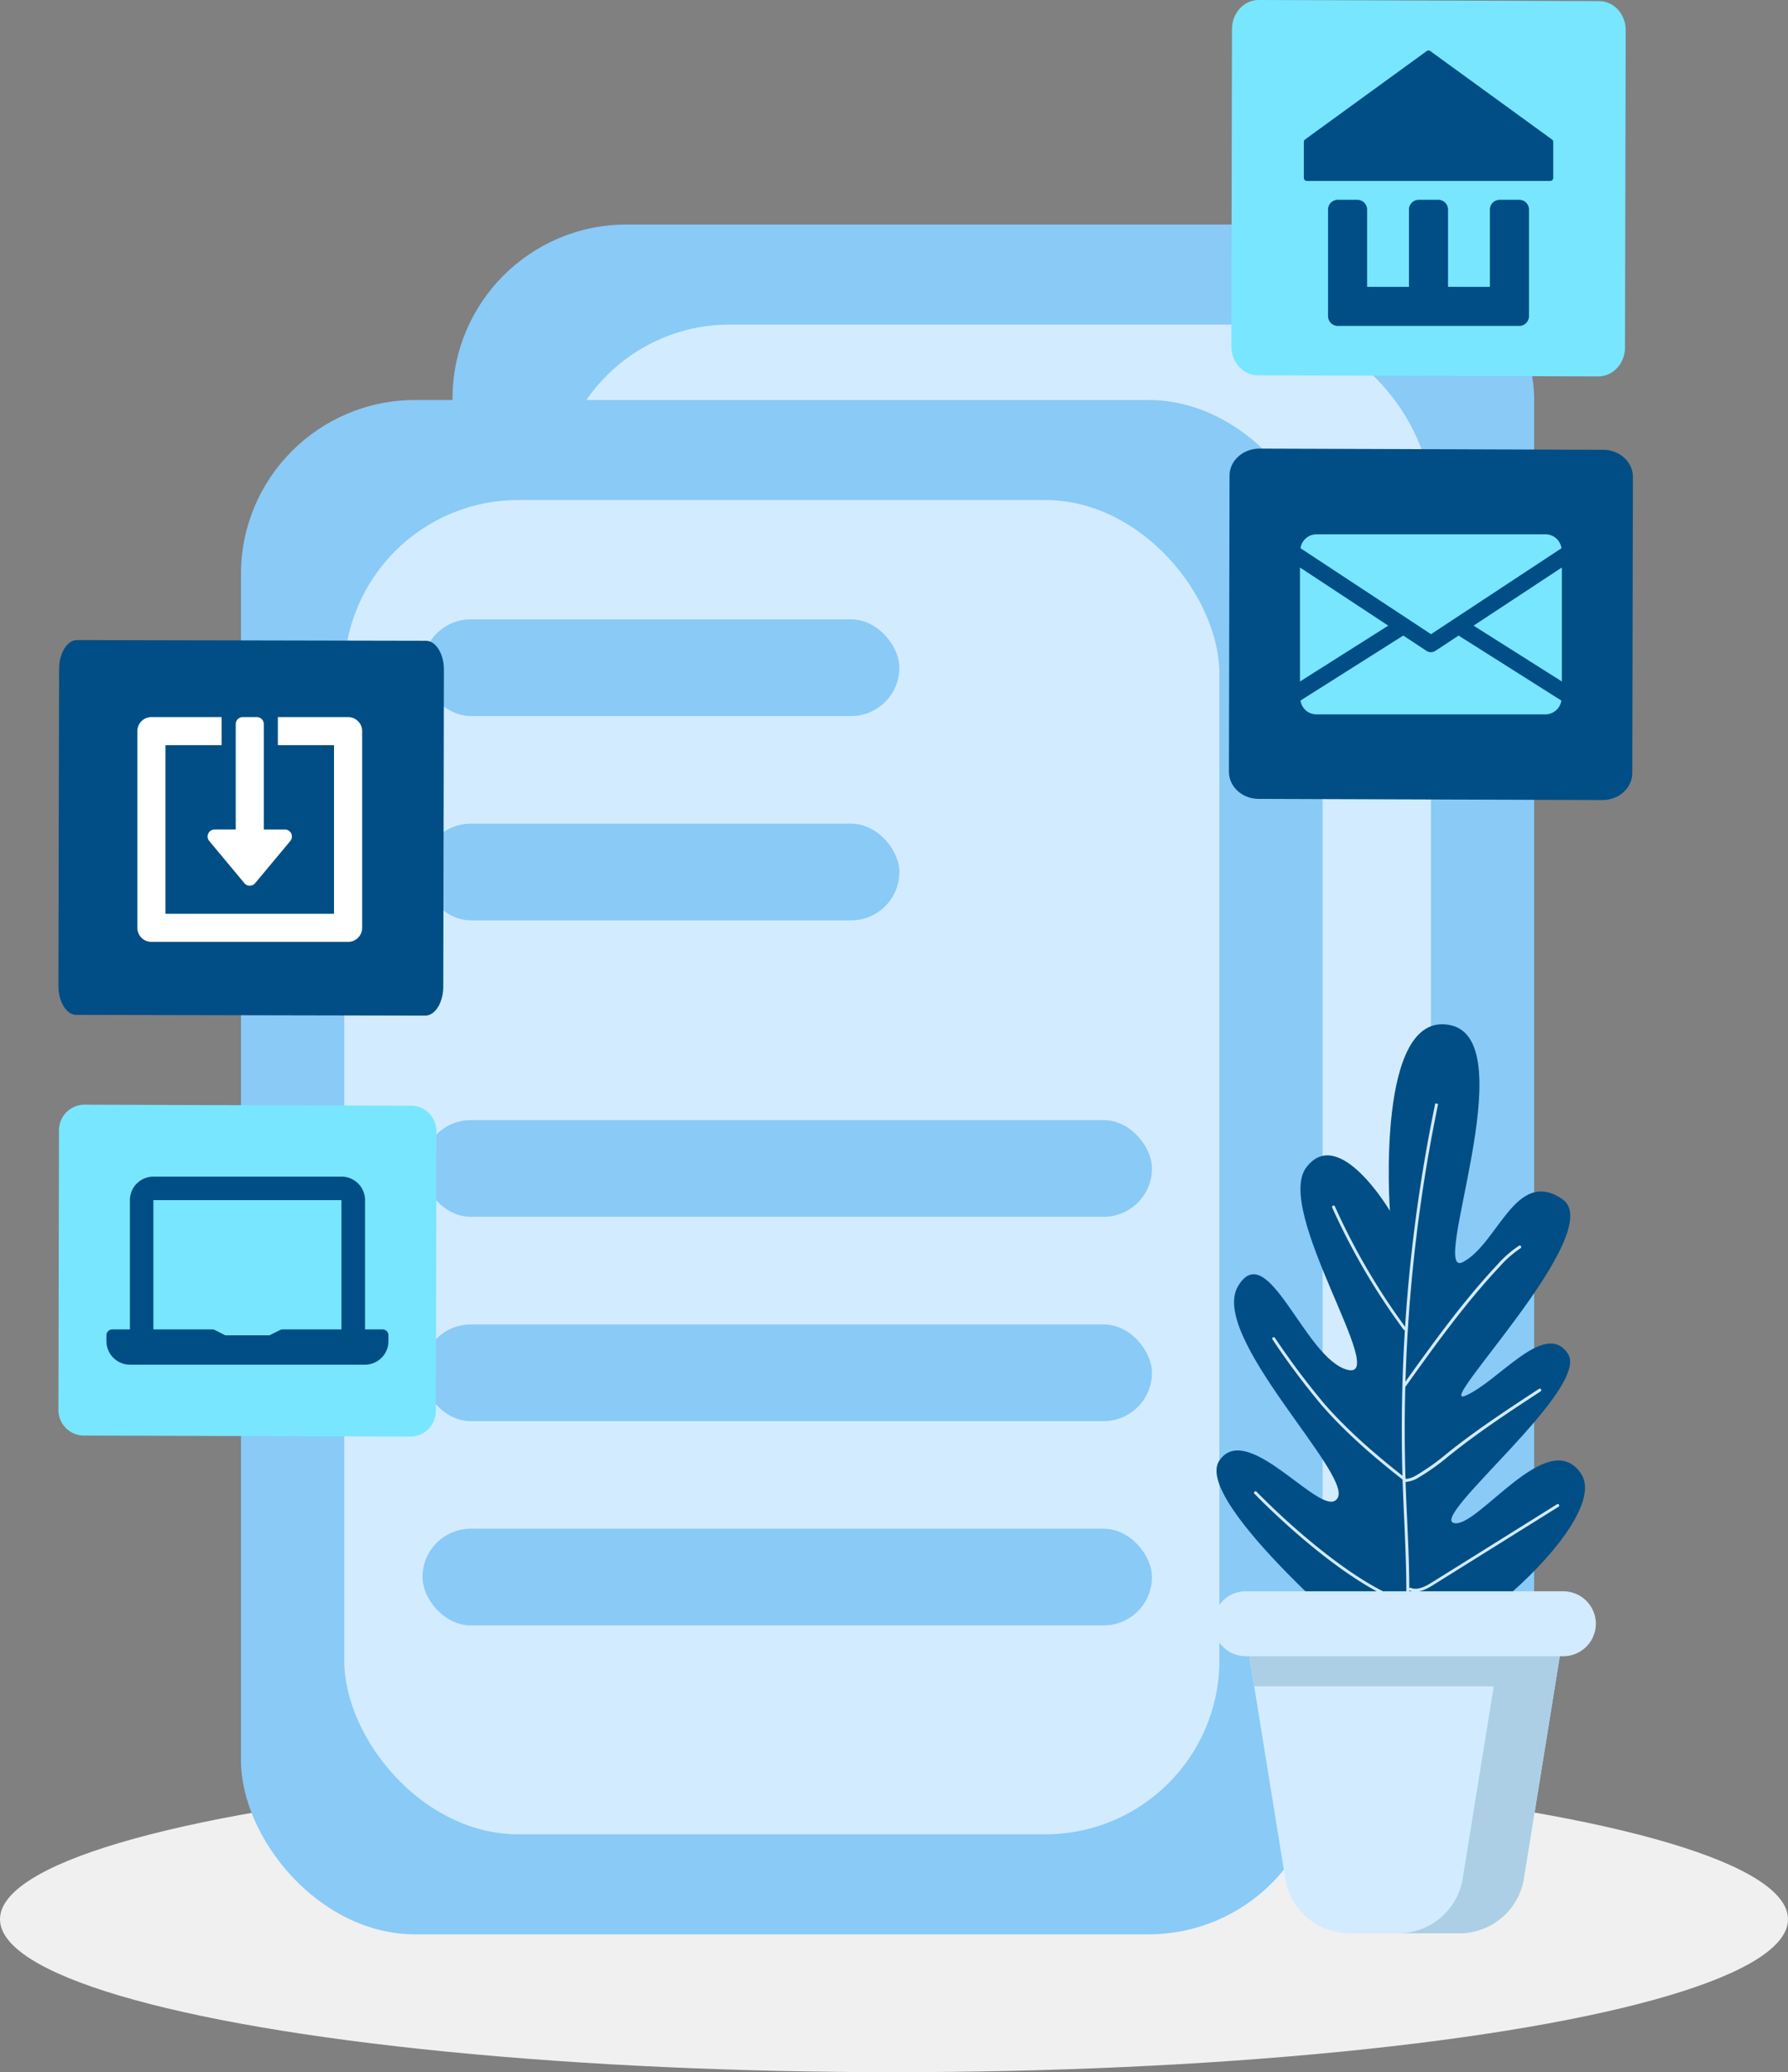 <svg xmlns="http://www.w3.org/2000/svg" width="459.054" height="532" viewBox="0 0 459.054 532"><rect x="0" y="0" width="459.054" height="532" fill="#808080" stroke="none"/><defs><style>.a{fill:#89caf7;}.b{fill:#d2ebff;}.c{fill:#f0f0f0;}.d{fill:#78e6ff;}.e{fill:#004e85;}.f{fill:#fff;}.g{fill:#accfe5;}</style></defs><g transform="translate(0)"><rect class="a" width="277.704" height="393.909" rx="44.7" transform="translate(116.173 57.643)"/><rect class="b" width="224.7" height="342.55" rx="44.7" transform="translate(142.672 83.326)"/><ellipse class="c" cx="229.527" cy="39.265" rx="229.527" ry="39.265" transform="translate(0 453.469)"/><rect class="a" width="277.704" height="393.909" rx="44.7" transform="translate(61.867 102.697)"/><rect class="b" width="224.7" height="342.55" rx="44.7" transform="translate(88.371 128.379)"/><rect class="a" width="122.436" height="24.828" rx="12.414" transform="translate(108.468 159.005)"/><rect class="a" width="122.436" height="24.828" rx="12.414" transform="translate(108.468 211.459)"/><rect class="a" width="187.288" height="24.828" rx="12.414" transform="translate(108.468 287.571)"/><rect class="a" width="187.288" height="24.828" rx="12.414" transform="translate(108.468 340.024)"/><rect class="a" width="187.288" height="24.828" rx="12.414" transform="translate(108.468 392.473)"/><path class="d" d="M118.613,531.437l-83.827-.267a6.562,6.562,0,0,0-6.551,6.525l-.144,71.873a6.551,6.551,0,0,0,6.525,6.546l83.827.267a6.557,6.557,0,0,0,6.551-6.519l.149-71.883a6.551,6.551,0,0,0-6.53-6.541Z" transform="translate(-13.092 -247.561)"/><path class="e" d="M122.1,604.988h-4.528V571.793a6.039,6.039,0,0,0-6.033-6.033h-48.3a6.039,6.039,0,0,0-6.033,6.033v33.195H52.686A1.506,1.506,0,0,0,51.18,606.5V608a6.044,6.044,0,0,0,6.033,6.039h60.334A6.039,6.039,0,0,0,123.581,608V606.5A1.506,1.506,0,0,0,122.1,604.988Zm-10.561,0H96.425a1.469,1.469,0,0,0-.673.16l-2.7,1.351H81.694l-2.67-1.351a1.506,1.506,0,0,0-.678-.16H63.231V571.793h48.284v33.195Z" transform="translate(-23.853 -263.682)"/><path class="e" d="M122.457,307.947,32.89,307.76c-2.536,0-4.619,3.321-4.629,7.395l-.171,81.419c-.005,4.074,2.088,7.422,4.6,7.422l89.573.187c2.536,0,4.619-3.321,4.629-7.39l.166-81.425C127.065,311.289,124.993,307.952,122.457,307.947Z" transform="translate(-13.092 -143.437)"/><path class="f" d="M112.036,387.434l9.018-10.817a1.8,1.8,0,0,0-1.383-2.958h-5.414V346.6a1.8,1.8,0,0,0-1.8-1.8h-3.609a1.8,1.8,0,0,0-1.8,1.8v27.054h-5.409A1.8,1.8,0,0,0,100,374.695a1.847,1.847,0,0,0-.171.764,1.8,1.8,0,0,0,.422,1.159l9.013,10.817a1.8,1.8,0,0,0,1.388.651,1.783,1.783,0,0,0,1.383-.651Z" transform="translate(-46.527 -160.7)"/><path class="f" d="M123.768,398.909v-50.5a3.609,3.609,0,0,0-3.609-3.609H102.123v7.213h14.416V395.3H73.263V352.013H87.68V344.8H69.659a3.609,3.609,0,0,0-3.609,3.609v50.5a3.6,3.6,0,0,0,3.609,3.6h50.5A3.609,3.609,0,0,0,123.768,398.909Z" transform="translate(-30.784 -160.7)"/><path class="e" d="M626.848,655.265s-48.54-40.232-41.113-50.83,26.921,16.077,30.365,9.611-33.211-41.647-25.586-54.354,17.118,18.725,28.08,21.523-18.928-40.835-10.588-51.952,21.48,11.159,21.48,11.159-3.78-51.738,15.484-47.707-5.761,65.642,3.294,60.82,13.557-24.321,25.5-16.13-33.4,54.061-24.892,50.451,20.418-19.569,26.3-10.791S639.865,618.8,645.84,620.533s24.246-25.324,32.725-12.649S639.529,660.919,626.848,655.265Z" transform="translate(-272.632 -229.534)"/><path class="b" d="M668.44,694.083a174.53,174.53,0,0,0,4.159-36.756c.053-6.583-.256-13.279-.534-19.755-.139-2.953-.272-5.873-.374-8.847a412.664,412.664,0,0,1,8.34-98.185l.737.155a411.954,411.954,0,0,0-8.324,98c.1,2.947.235,5.873.374,8.837.294,6.482.6,13.188.534,19.793a175.343,175.343,0,0,1-4.175,36.916Z" transform="translate(-311.538 -247.267)"/><path class="b" d="M659.074,611.634a.358.358,0,0,1-.2-.139,171.078,171.078,0,0,1-18.308-31.288.379.379,0,1,1,.689-.31,170.094,170.094,0,0,0,18.207,31.155.374.374,0,0,1-.411.582Z" transform="translate(-298.525 -270.152)"/><path class="b" d="M674.819,635.258a.38.38,0,0,1-.112-.059.368.368,0,0,1-.085-.534c7.475-10.449,15.2-21.256,24.15-30.813a28.709,28.709,0,0,1,5.59-4.9.376.376,0,0,1,.4.641,28.069,28.069,0,0,0-5.435,4.805c-8.917,9.515-16.632,20.289-24.091,30.733A.379.379,0,0,1,674.819,635.258Z" transform="translate(-314.382 -279.125)"/><path class="b" d="M645.588,679.773a.374.374,0,0,1-.128-.069c-6.22-4.875-14.235-11.474-21.01-19.275a194.661,194.661,0,0,1-12.628-16.883.376.376,0,1,1,.619-.427,196.822,196.822,0,0,0,12.579,16.819c6.733,7.747,14.71,14.315,20.9,19.174a.374.374,0,0,1,.064.534A.379.379,0,0,1,645.588,679.773Z" transform="translate(-285.119 -299.66)"/><path class="b" d="M674.865,691.665a.374.374,0,0,1,.117-.737,6.434,6.434,0,0,0,3.2-1.068,56.837,56.837,0,0,0,7.619-5.435l1.346-1.068c7.149-5.628,14.881-10.689,22.356-15.586a.379.379,0,0,1,.534.107.374.374,0,0,1-.107.534c-7.475,4.885-15.169,9.936-22.281,15.564l-1.346,1.068a58.051,58.051,0,0,1-7.721,5.5,7.218,7.218,0,0,1-3.6,1.137A.276.276,0,0,1,674.865,691.665Z" transform="translate(-314.396 -311.195)"/><path class="b" d="M642.24,746.072c-11.656-3.391-28.357-17.39-39.116-28.352a.379.379,0,0,1,0-.534.384.384,0,0,1,.534,0c10.679,10.9,27.273,24.807,38.785,28.16a.375.375,0,0,1-.208.721Z" transform="translate(-281.045 -334.207)"/><path class="b" d="M677.922,745.511l-.3-.112a.374.374,0,0,1-.2-.491.384.384,0,0,1,.491-.2c1.682.689,3.615-.262,5.446-1.41l32.1-20.055a.374.374,0,1,1,.4.635l-32.095,20.033C681.851,745.116,679.849,746.114,677.922,745.511Z" transform="translate(-315.707 -337.052)"/><path class="b" d="M600.68,796l9.248,57.243a16.76,16.76,0,0,0,16.552,14.085h28.186a16.755,16.755,0,0,0,16.552-14.085L680.455,796Z" transform="translate(-279.957 -370.989)"/><path class="g" d="M680.455,796H600.68l1.281,7.934h61.5l-7.966,49.314a16.76,16.76,0,0,1-16.552,14.085H654.65A16.755,16.755,0,0,0,671.2,853.248l7.972-49.314h0Z" transform="translate(-279.957 -370.989)"/><path class="b" d="M673.283,765.15H591.725a8.356,8.356,0,0,0-8.335,8.335h0a8.361,8.361,0,0,0,8.335,8.335h81.558a8.367,8.367,0,0,0,8.34-8.335h0A8.361,8.361,0,0,0,673.283,765.15Z" transform="translate(-271.899 -356.611)"/><path class="e" d="M687.027,216.009l-88.291-.3c-4.2,0-7.641,3.1-7.646,6.9l-.16,76.085c0,3.807,3.423,6.941,7.619,6.941l88.291.3c4.2,0,7.641-3.1,7.646-6.9l.16-76.091C694.652,219.138,691.224,216.014,687.027,216.009Z" transform="translate(-275.413 -100.535)"/><path class="d" d="M708.57,287.8l22.666,14.336V272.87Z" transform="translate(-330.241 -127.176)"/><path class="d" d="M625.09,272.87v29.27L647.755,287.8Z" transform="translate(-291.334 -127.176)"/><path class="d" d="M688.252,256.91H629.439a4.154,4.154,0,0,0-4.079,3.577l33.5,22.067,33.494-22.067a4.154,4.154,0,0,0-4.1-3.577Z" transform="translate(-291.46 -119.737)"/><path class="d" d="M665.93,305.6l-5.948,3.914a2.1,2.1,0,0,1-2.312,0l-5.948-3.919L625.34,322.281a4.138,4.138,0,0,0,4.069,3.545h58.834a4.138,4.138,0,0,0,4.068-3.545Z" transform="translate(-291.45 -142.425)"/><path class="d" d="M686.543.283,599.085,0c-3.738,0-6.824,3.321-6.834,7.395l-.171,81.537c0,4.074,3.054,7.416,6.8,7.422l87.442.283c3.738,0,6.824-3.321,6.834-7.395L693.33,7.71C693.335,3.636,690.281.294,686.543.283Z" transform="translate(-275.949)"/><path class="e" d="M687.664,96.07h-5.008a2.515,2.515,0,0,0-2.515,2.515V118.42H669.393V98.585a2.515,2.515,0,0,0-2.509-2.515h-5.008a2.515,2.515,0,0,0-2.515,2.515V118.42H648.613V98.585A2.515,2.515,0,0,0,646.1,96.07h-5.008a2.515,2.515,0,0,0-2.509,2.515v27.348a2.515,2.515,0,0,0,2.509,2.515h46.575a2.515,2.515,0,0,0,2.509-2.515V98.585A2.515,2.515,0,0,0,687.664,96.07Z" transform="translate(-297.621 -44.775)"/><path class="e" d="M690.643,47.115,659.418,24.428a.779.779,0,0,0-.924,0L627.27,47.115a.769.769,0,0,0-.32.63v9.221a.779.779,0,0,0,.779.8H690.2a.78.78,0,0,0,.78-.78V47.745a.769.769,0,0,0-.336-.63Z" transform="translate(-292.201 -11.314)"/></g></svg>